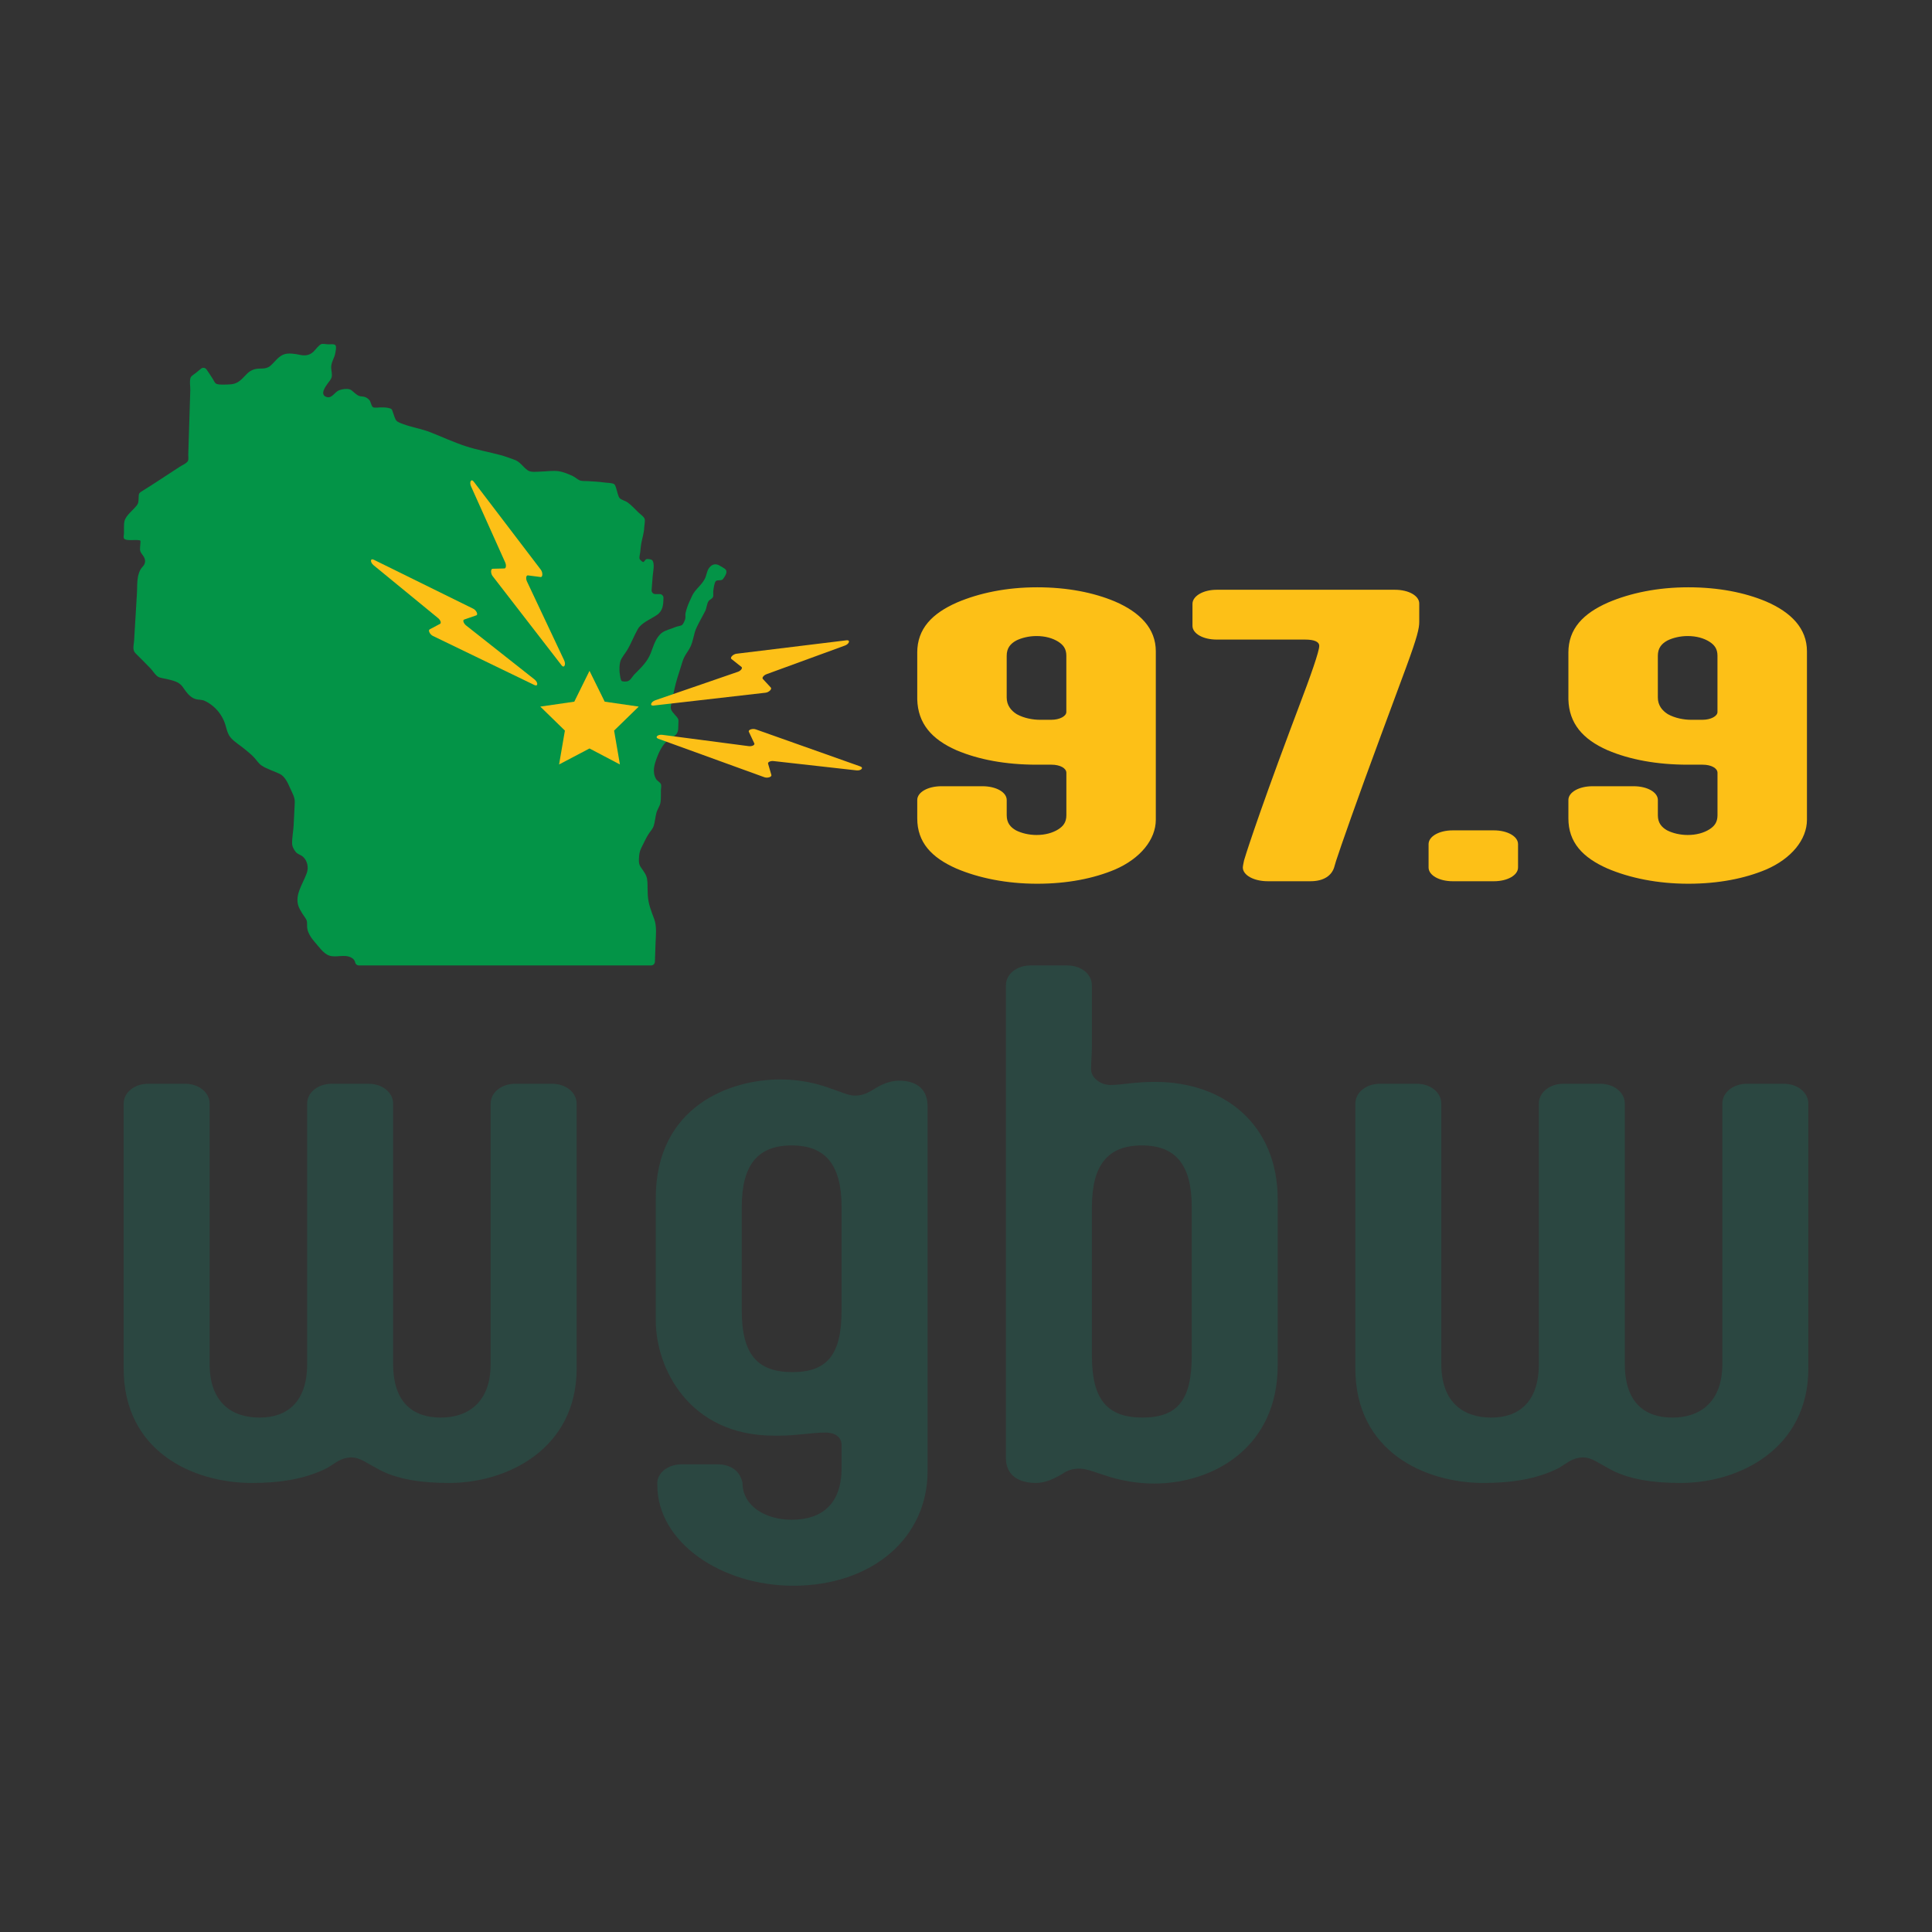 <svg width="500" height="500" viewBox="0 0 500 500" fill="none" xmlns="http://www.w3.org/2000/svg">
<rect x="0" y="0" width="500" height="500" fill="#333333" stroke="none"/>
<path d="M71.135 193.524V187.033H70.18C69.562 187.033 69.055 187.54 69.055 188.155V192.398C69.055 193.017 69.562 193.524 70.18 193.524H71.135Z" fill="#FFFEF5"/>
<path d="M59.06 113.707C59.06 113.707 59.068 113.711 59.072 113.711C59.136 113.739 59.24 113.763 59.06 113.707Z" fill="white"/>
<path d="M57.566 112.203C57.566 112.203 57.558 112.182 57.55 112.166C57.55 112.166 57.55 112.166 57.55 112.17C57.554 112.178 57.558 112.191 57.566 112.199V112.203Z" fill="white"/>
<path d="M186.501 146.543C185.655 145.937 184.704 145.833 183.914 146.539C183.088 147.278 183 148.148 182.669 149.154C181.986 151.23 179.938 152.336 179.076 154.292C178.685 155.178 178.23 156.048 177.914 156.962C177.723 157.521 177.515 158.14 177.407 158.723C177.319 159.198 177.455 159.737 177.331 160.2C177.24 160.547 176.836 161.493 176.561 161.709C176.17 162.02 175.307 162.06 174.816 162.28C173.787 162.739 172.286 163.058 171.383 163.705C169.675 164.93 169.12 167.258 168.389 169.086C167.511 171.297 165.863 172.842 164.23 174.479C163.491 175.221 163.196 176.223 162.17 176.351C161.823 176.395 161.064 176.407 160.857 176.199C160.589 175.932 160.414 174.583 160.37 174.195C160.274 173.333 160.29 172.024 160.533 171.19C160.817 170.224 161.747 169.178 162.266 168.319C163.34 166.555 164.03 164.639 165.048 162.838C165.998 161.154 168.425 160.24 170.03 159.138C171.583 158.072 171.675 156.439 171.707 154.739C171.719 154.196 171.28 153.749 170.737 153.749C170.358 153.749 169.978 153.749 169.599 153.749C169.032 153.749 168.589 153.266 168.633 152.703C168.729 151.481 168.825 150.26 168.92 149.034C168.988 148.152 169.531 145.809 168.797 144.995C168.565 144.739 167.627 144.591 167.236 144.735C166.98 144.827 166.721 145.45 166.457 145.462C166.298 145.47 165.623 144.887 165.539 144.675C165.376 144.264 165.627 143.422 165.683 142.967C165.771 142.212 165.819 141.438 165.95 140.687C166.206 139.246 166.673 137.965 166.725 136.5C166.745 135.881 167.028 134.771 166.805 134.212C166.585 133.654 165.595 132.991 165.176 132.576C164.282 131.698 163.38 130.692 162.358 129.977C161.783 129.574 160.789 129.398 160.342 128.879C159.963 128.44 159.791 127.374 159.603 126.831C159.452 126.4 159.304 125.546 158.949 125.302C158.418 124.939 157.013 124.963 156.354 124.863C154.933 124.652 153.48 124.612 152.047 124.508C151.496 124.468 150.741 124.54 150.206 124.376C149.516 124.165 148.921 123.53 148.262 123.215C147.204 122.712 145.731 122.117 144.57 121.949C143.057 121.734 141.304 122.021 139.775 122.053C138.722 122.077 137.364 122.301 136.534 121.694C135.221 120.736 134.662 119.53 133.105 118.975C131.955 118.568 130.818 118.117 129.636 117.802C126.626 116.995 123.496 116.448 120.538 115.482C117.441 114.472 114.427 113.071 111.397 111.878C109.121 110.979 106.67 110.612 104.383 109.77C103.816 109.562 102.986 109.307 102.603 108.88C102.203 108.433 101.98 107.499 101.764 106.92C101.381 105.898 101.525 105.782 100.399 105.554C99.768 105.427 99.174 105.435 98.523 105.431C98.092 105.431 96.886 105.622 96.527 105.383C96.064 105.071 95.988 103.998 95.613 103.559C95.13 102.996 94.495 102.652 93.817 102.616C92.902 102.565 92.643 102.385 91.872 101.778C91.417 101.419 91.006 100.916 90.471 100.76C89.657 100.525 88.563 100.708 87.797 100.984C86.623 101.407 85.944 103.163 84.575 102.76C82.587 102.177 84.296 99.938 84.946 99.056C85.25 98.641 85.673 98.177 85.809 97.682C86.028 96.904 85.765 96.054 85.713 95.295C85.609 93.79 86.567 92.725 86.791 91.291C86.867 90.812 87.094 89.842 86.855 89.403C86.603 88.944 85.457 89.132 84.851 89.112C84.376 89.096 83.549 88.896 83.126 89.072C82.46 89.351 81.649 90.509 81.138 91.004C80.108 92.006 78.911 92.122 77.545 91.822C76.356 91.563 74.651 91.299 73.494 91.707C72.013 92.225 71.079 93.738 69.945 94.692C68.683 95.754 67.186 95.144 65.757 95.595C64.177 96.094 63.61 97.187 62.436 98.233C61.187 99.347 60.248 99.495 58.604 99.523C57.909 99.535 57.147 99.571 56.464 99.463C55.622 99.331 55.594 98.936 55.123 98.153C54.596 97.283 54.021 96.449 53.442 95.611C53.119 95.144 52.464 95.052 52.025 95.411C51.586 95.77 51.151 96.13 50.716 96.489C50.325 96.816 49.542 97.243 49.35 97.678C48.991 98.493 49.275 100.125 49.247 101C49.099 105.674 48.951 110.349 48.804 115.023C48.776 115.917 48.748 116.816 48.72 117.71C48.708 118.113 48.828 118.844 48.672 119.219C48.396 119.881 47.139 120.388 46.516 120.796C43.267 122.899 40.049 125.079 36.756 127.111C35.802 127.702 35.942 127.821 35.874 128.959C35.822 129.821 35.874 130.185 35.375 130.827C34.461 132.013 32.632 133.35 32.245 134.771C31.982 135.733 32.133 137.011 32.086 138.009C32.053 138.679 31.822 139.274 32.289 139.546C32.968 139.941 34.744 139.709 35.526 139.765C36.532 139.833 36.377 139.813 36.317 140.839C36.257 141.881 36.045 142.472 36.656 143.286C37.151 143.949 37.574 144.5 37.542 145.31C37.502 146.316 36.788 146.627 36.325 147.454C36.038 147.965 35.802 148.751 35.694 149.33C35.439 150.687 35.523 152.2 35.439 153.581C35.291 156.036 35.143 158.495 34.996 160.95C34.9 162.575 34.804 164.2 34.704 165.824C34.628 167.038 34.193 168.184 35.075 169.074C36.377 170.383 37.71 171.665 38.975 173.006C39.562 173.629 40.153 174.655 40.872 175.114C41.45 175.481 42.393 175.545 43.067 175.716C44.576 176.092 46.261 176.363 47.219 177.692C48.113 178.934 49.023 180.423 50.568 180.906C51.334 181.149 52.157 181.026 52.899 181.349C53.63 181.664 54.344 182.123 54.959 182.622C56.297 183.712 57.203 184.902 57.921 186.471C58.6 187.96 58.656 189.712 59.725 190.926C60.759 192.103 62.188 192.91 63.386 193.92C64.2 194.602 65.067 195.273 65.785 196.059C66.384 196.714 66.927 197.584 67.669 198.095C68.979 198.997 70.947 199.572 72.388 200.275C73.709 200.921 74.464 202.554 75.043 203.879C75.597 205.153 76.356 206.306 76.284 207.708C76.188 209.66 76.092 211.616 75.997 213.568C75.921 215.113 75.549 216.849 75.601 218.382C75.625 219.089 76.08 219.935 76.551 220.498C77.058 221.105 77.865 221.22 78.44 221.751C79.597 222.817 79.893 224.526 79.394 225.947C78.308 229.024 75.797 232.062 77.629 235.376C78.044 236.126 78.468 236.797 78.963 237.495C79.629 238.437 79.43 238.761 79.481 239.91C79.541 241.24 80.499 242.729 81.398 243.731C82.4 244.848 83.689 246.796 85.202 247.303C87.026 247.918 89.042 246.868 90.882 247.81C91.513 248.134 91.825 248.585 91.924 249.088C92.012 249.535 92.415 249.854 92.87 249.854H168.517C169.048 249.854 169.471 249.423 169.487 248.892C169.543 247.299 169.599 245.707 169.655 244.114C169.727 242.102 170.022 239.759 169.304 237.827C168.521 235.727 167.791 233.998 167.647 231.723C167.579 230.617 167.607 229.5 167.559 228.39C167.499 227.096 167.22 226.422 166.461 225.324C165.687 224.202 165.28 223.839 165.352 222.366C165.408 221.172 165.471 220.394 166.002 219.368C166.585 218.242 167.104 217.041 167.771 215.963C168.254 215.181 168.924 214.558 169.192 213.684C169.523 212.61 169.587 211.436 169.886 210.342C170.142 209.4 170.777 208.626 170.932 207.7C171.108 206.646 171.008 205.48 171.048 204.402C171.064 203.987 171.2 203.352 171.06 202.973C170.86 202.442 170.074 202.107 169.791 201.608C168.705 199.724 169.376 197.704 170.102 195.836C170.489 194.838 170.88 193.999 171.479 193.109C172.218 192.011 172.868 191.58 173.986 190.874C174.872 190.311 175.451 189.744 175.515 188.674C175.543 188.199 175.547 187.724 175.563 187.249C175.591 186.407 175.683 186.215 175.204 185.604C174.457 184.642 173.383 183.932 173.619 182.69C173.886 181.273 174.218 179.864 174.517 178.451C174.956 176.371 175.631 174.383 176.274 172.355C176.521 171.573 176.725 170.79 177.092 170.06C177.595 169.058 178.373 168.16 178.808 167.126C179.267 166.036 179.483 164.771 179.81 163.633C180.074 162.719 180.513 161.924 180.94 161.074C181.435 160.084 182.014 159.134 182.505 158.144C182.892 157.362 182.904 156.352 183.339 155.621C183.591 155.198 184.297 154.982 184.501 154.535C184.696 154.104 184.533 153.446 184.597 152.962C184.673 152.36 184.864 150.735 185.275 150.372C185.643 150.048 186.505 150.288 186.924 150.02C187.227 149.825 187.782 148.855 187.902 148.508C188.329 147.278 187.347 147.122 186.521 146.532L186.501 146.543Z" fill="#039447"/>
<path fill-rule="evenodd" clip-rule="evenodd" d="M193.781 193.104L171.414 190.174C170.209 190.014 169.391 190.832 170.389 191.195L197.825 201.147C198.631 201.439 199.781 201.071 199.633 200.565L198.775 197.634C198.655 197.231 199.406 196.876 200.192 196.964L221.645 199.371C222.846 199.507 223.621 198.692 222.623 198.341L195.589 188.756C194.743 188.457 193.566 188.876 193.805 189.387L195.214 192.389C195.414 192.812 194.611 193.211 193.777 193.1L193.781 193.104Z" fill="#FDC017"/>
<path fill-rule="evenodd" clip-rule="evenodd" d="M190.928 173.875L169.599 181.224C168.45 181.62 168.082 182.717 169.136 182.598L198.134 179.272C198.984 179.176 199.85 178.33 199.495 177.947L197.419 175.708C197.132 175.4 197.647 174.749 198.389 174.478L218.664 167.069C219.802 166.654 220.129 165.58 219.079 165.708L190.609 169.185C189.719 169.292 188.848 170.191 189.295 170.546L191.894 172.606C192.261 172.897 191.723 173.608 190.924 173.883L190.928 173.875Z" fill="#FDC017"/>
<path fill-rule="evenodd" clip-rule="evenodd" d="M120.621 161.864L138.33 175.839C139.284 176.594 139.272 177.752 138.314 177.288L112.039 164.582C111.268 164.211 110.729 163.125 111.193 162.882L113.891 161.449C114.262 161.253 113.995 160.467 113.38 159.968L96.686 146.283C95.752 145.517 95.792 144.395 96.742 144.862L122.474 157.536C123.276 157.932 123.803 159.069 123.264 159.253L120.13 160.339C119.687 160.49 119.963 161.345 120.625 161.864H120.621Z" fill="#FDC017"/>
<path fill-rule="evenodd" clip-rule="evenodd" d="M136.383 150.491L146.003 170.897C146.522 171.995 145.991 173.029 145.341 172.187L127.489 149.097C126.966 148.419 126.966 147.209 127.489 147.197L130.543 147.117C130.962 147.105 131.07 146.287 130.746 145.564L121.904 125.872C121.409 124.771 121.948 123.785 122.587 124.627L139.968 147.445C140.51 148.159 140.475 149.409 139.912 149.333L136.622 148.91C136.159 148.85 136.024 149.732 136.383 150.495V150.491Z" fill="#FDC017"/>
<path d="M152.562 173.615L156.498 181.591L165.301 182.868L158.929 189.076L160.434 197.842L152.562 193.703L144.69 197.842L146.195 189.076L139.828 182.868L148.626 181.591L152.562 173.615Z" fill="#FDC017"/>
<path d="M237.38 168.906C237.38 162.687 241.24 158.754 247.671 155.924C253.459 153.453 260.533 151.992 268.413 151.992C276.293 151.992 283.043 153.361 288.512 155.649C295.103 158.483 299.123 162.691 299.123 168.543V212.158C299.123 217.276 295.103 222.218 288.512 225.052C283.043 227.34 276.293 228.709 268.413 228.709C260.533 228.709 253.3 227.244 247.511 224.777C241.08 221.943 237.384 218.011 237.384 211.795V207.041C237.384 205.029 240.118 203.476 243.655 203.476H254.266C257.803 203.476 260.537 205.029 260.537 207.041V210.973C260.537 212.985 261.503 214.082 262.948 214.905C264.397 215.639 266.325 216.094 268.253 216.094C270.505 216.094 272.433 215.547 273.882 214.633C275.171 213.811 275.974 212.805 275.974 210.977V200.003C275.974 198.813 274.365 197.899 272.114 197.899H268.253C260.377 197.899 253.3 196.618 247.511 194.151C241.08 191.317 237.544 187.201 237.384 180.981V168.91L237.38 168.906ZM275.97 169.728C275.97 167.9 275.167 166.894 273.878 166.072C272.433 165.158 270.501 164.607 268.249 164.607C266.321 164.607 264.389 165.066 262.944 165.796C261.495 166.619 260.533 167.716 260.533 169.728V180.518C260.533 182.53 261.659 183.9 263.104 184.814C265.032 185.911 267.447 186.279 269.052 186.279H272.106C274.197 186.279 275.966 185.365 275.966 184.267V169.728H275.97Z" fill="#FDC017"/>
<path d="M357.492 190.027C351.381 206.486 346.878 219.38 345.756 222.853L345.273 224.497C344.63 226.509 342.702 228.062 339.165 228.062H328.072C324.531 228.062 321.641 226.509 321.641 224.497C321.641 224.13 321.96 222.669 321.96 222.669C321.96 222.577 324.854 213.068 334.02 188.562L335.948 183.44C339.325 174.57 341.417 168.535 341.417 167.165C341.417 166.068 340.131 165.521 337.716 165.521H314.883C311.346 165.521 308.611 163.968 308.611 161.956V156.287C308.611 154.276 311.346 152.631 314.883 152.631H361.029C364.566 152.631 367.301 154.184 367.301 156.196V160.95C367.301 162.595 366.817 164.79 363.923 172.654L357.492 190.027Z" fill="#FDC017"/>
<path d="M375.986 228.066C372.449 228.066 369.715 226.513 369.715 224.501V218.465C369.715 216.453 372.449 214.896 375.986 214.896H386.597C390.133 214.896 392.868 216.453 392.868 218.465V224.501C392.868 226.513 390.133 228.066 386.597 228.066H375.986Z" fill="#FDC017"/>
<path d="M405.895 168.906C405.895 162.687 409.755 158.754 416.186 155.924C421.974 153.453 429.048 151.992 436.928 151.992C444.808 151.992 451.558 153.361 457.027 155.649C463.618 158.483 467.637 162.691 467.637 168.543V212.158C467.637 217.276 463.618 222.218 457.027 225.052C451.558 227.34 444.808 228.709 436.928 228.709C429.048 228.709 421.814 227.244 416.026 224.777C409.595 221.943 405.899 218.011 405.899 211.795V207.041C405.899 205.029 408.633 203.476 412.17 203.476H422.78C426.317 203.476 429.052 205.029 429.052 207.041V210.973C429.052 212.985 430.018 214.082 431.463 214.905C432.912 215.639 434.84 216.094 436.768 216.094C439.019 216.094 440.948 215.547 442.397 214.633C443.686 213.811 444.488 212.805 444.488 210.977V200.003C444.488 198.813 442.88 197.899 440.628 197.899H436.768C428.892 197.899 421.814 196.618 416.026 194.151C409.595 191.317 406.058 187.201 405.899 180.981V168.91L405.895 168.906ZM444.484 169.728C444.484 167.9 443.682 166.894 442.393 166.072C440.948 165.158 439.015 164.607 436.764 164.607C434.836 164.607 432.904 165.066 431.459 165.796C430.01 166.619 429.048 167.716 429.048 169.728V180.518C429.048 182.53 430.173 183.9 431.618 184.814C433.547 185.911 435.962 186.279 437.566 186.279H440.62C442.712 186.279 444.48 185.365 444.48 184.267V169.728H444.484Z" fill="#FDC017"/>
<path d="M149.24 354.132C149.24 374.921 131.354 383.79 116.249 383.79C109.493 383.79 102.535 382.983 97.371 379.921L94.192 378.148C92.998 377.506 92.005 377.182 90.816 377.182C89.824 377.182 88.63 377.506 87.441 378.148L84.66 379.921C78.896 382.824 72.336 383.79 65.187 383.79C50.082 383.79 32 375.733 32 354.132V285.635C32 282.732 34.781 280.477 38.358 280.477H47.895C51.473 280.477 54.254 282.732 54.254 285.635V353.007C54.254 363.001 60.018 366.87 67.172 366.87C74.326 366.87 79.49 362.842 79.49 353.007V285.635C79.49 282.732 82.271 280.477 85.849 280.477H95.386C98.963 280.477 101.744 282.732 101.744 285.635V353.007C101.744 363.001 106.908 366.87 114.063 366.87C121.217 366.87 126.981 362.842 126.981 353.007V285.635C126.981 282.732 129.762 280.477 133.339 280.477H142.876C146.453 280.477 149.234 282.732 149.234 285.635V354.132H149.24Z" fill="#2B4741"/>
<path d="M240.059 380.728C240.059 397.972 225.75 410.386 205.285 410.386C186.805 410.386 170.108 399.267 170.108 384.279V383.637C170.31 380.898 173.091 378.961 176.466 378.961H185.606C189.183 378.961 191.566 380.733 192.165 383.796C192.165 389.761 198.126 393.307 204.882 393.307C212.832 393.307 217.8 389.114 217.8 379.927V373.961C217.8 371.865 216.011 370.74 213.628 370.74C210.253 370.74 206.076 371.546 201.703 371.546H200.312C178.255 371.546 169.71 353.979 169.71 341.73V310.14C169.71 286.124 189.183 279.357 201.904 279.357C212.44 279.357 218.002 283.545 221.181 283.545C222.969 283.545 224.164 283.062 225.554 282.255L226.35 281.772C228.139 280.642 230.325 279.676 232.708 279.676C236.482 279.676 240.059 281.289 240.059 286.284V380.728ZM217.8 339.145V312.39C217.8 301.431 213.628 296.437 204.882 296.437C196.135 296.437 191.964 301.431 191.964 312.39V339.145C191.964 350.428 195.939 355.099 205.078 355.099C214.218 355.099 217.795 350.423 217.795 339.145H217.8Z" fill="#2B4741"/>
<path d="M279.408 380.08C277.816 380.08 276.425 380.404 275.035 381.37L274.239 381.853C272.45 382.819 270.465 383.785 268.077 383.785C263.905 383.785 260.328 382.012 260.328 377.336V255.012C260.328 252.109 263.109 249.854 266.686 249.854H276.224C279.801 249.854 282.582 252.109 282.582 255.012V270.966C282.582 273.063 282.38 274.188 282.38 276.767C282.38 279.023 284.965 280.795 287.348 280.795C290.129 280.795 293.706 279.989 298.876 279.989C316.761 279.989 330.672 290.948 330.672 310.448V353.321C330.672 374.593 313.98 383.944 298.679 383.944C294.306 383.944 290.331 383.137 287.55 382.331C283.776 381.206 281.388 380.075 279.403 380.075L279.408 380.08ZM308.423 350.911V312.39C308.423 301.431 304.252 296.436 295.505 296.436C286.759 296.436 282.587 301.431 282.587 312.39V350.911C282.587 362.195 286.562 366.865 295.702 366.865C304.841 366.865 308.418 362.189 308.418 350.911H308.423Z" fill="#2B4741"/>
<path d="M468.001 354.132C468.001 374.921 450.115 383.79 435.01 383.79C428.254 383.79 421.296 382.983 416.132 379.921L412.953 378.148C411.758 377.506 410.766 377.182 409.577 377.182C408.585 377.182 407.39 377.506 406.201 378.148L403.42 379.921C397.657 382.824 391.097 383.79 383.948 383.79C368.843 383.79 350.761 375.733 350.761 354.132V285.635C350.761 282.732 353.542 280.477 357.119 280.477H366.656C370.234 280.477 373.015 282.732 373.015 285.635V353.007C373.015 363.001 378.778 366.87 385.933 366.87C393.087 366.87 398.251 362.842 398.251 353.007V285.635C398.251 282.732 401.032 280.477 404.609 280.477H414.147C417.724 280.477 420.505 282.732 420.505 285.635V353.007C420.505 363.001 425.669 366.87 432.823 366.87C439.978 366.87 445.741 362.842 445.741 353.007V285.635C445.741 282.732 448.522 280.477 452.1 280.477H461.637C465.214 280.477 467.995 282.732 467.995 285.635V354.132H468.001Z" fill="#2B4741"/>
</svg>
